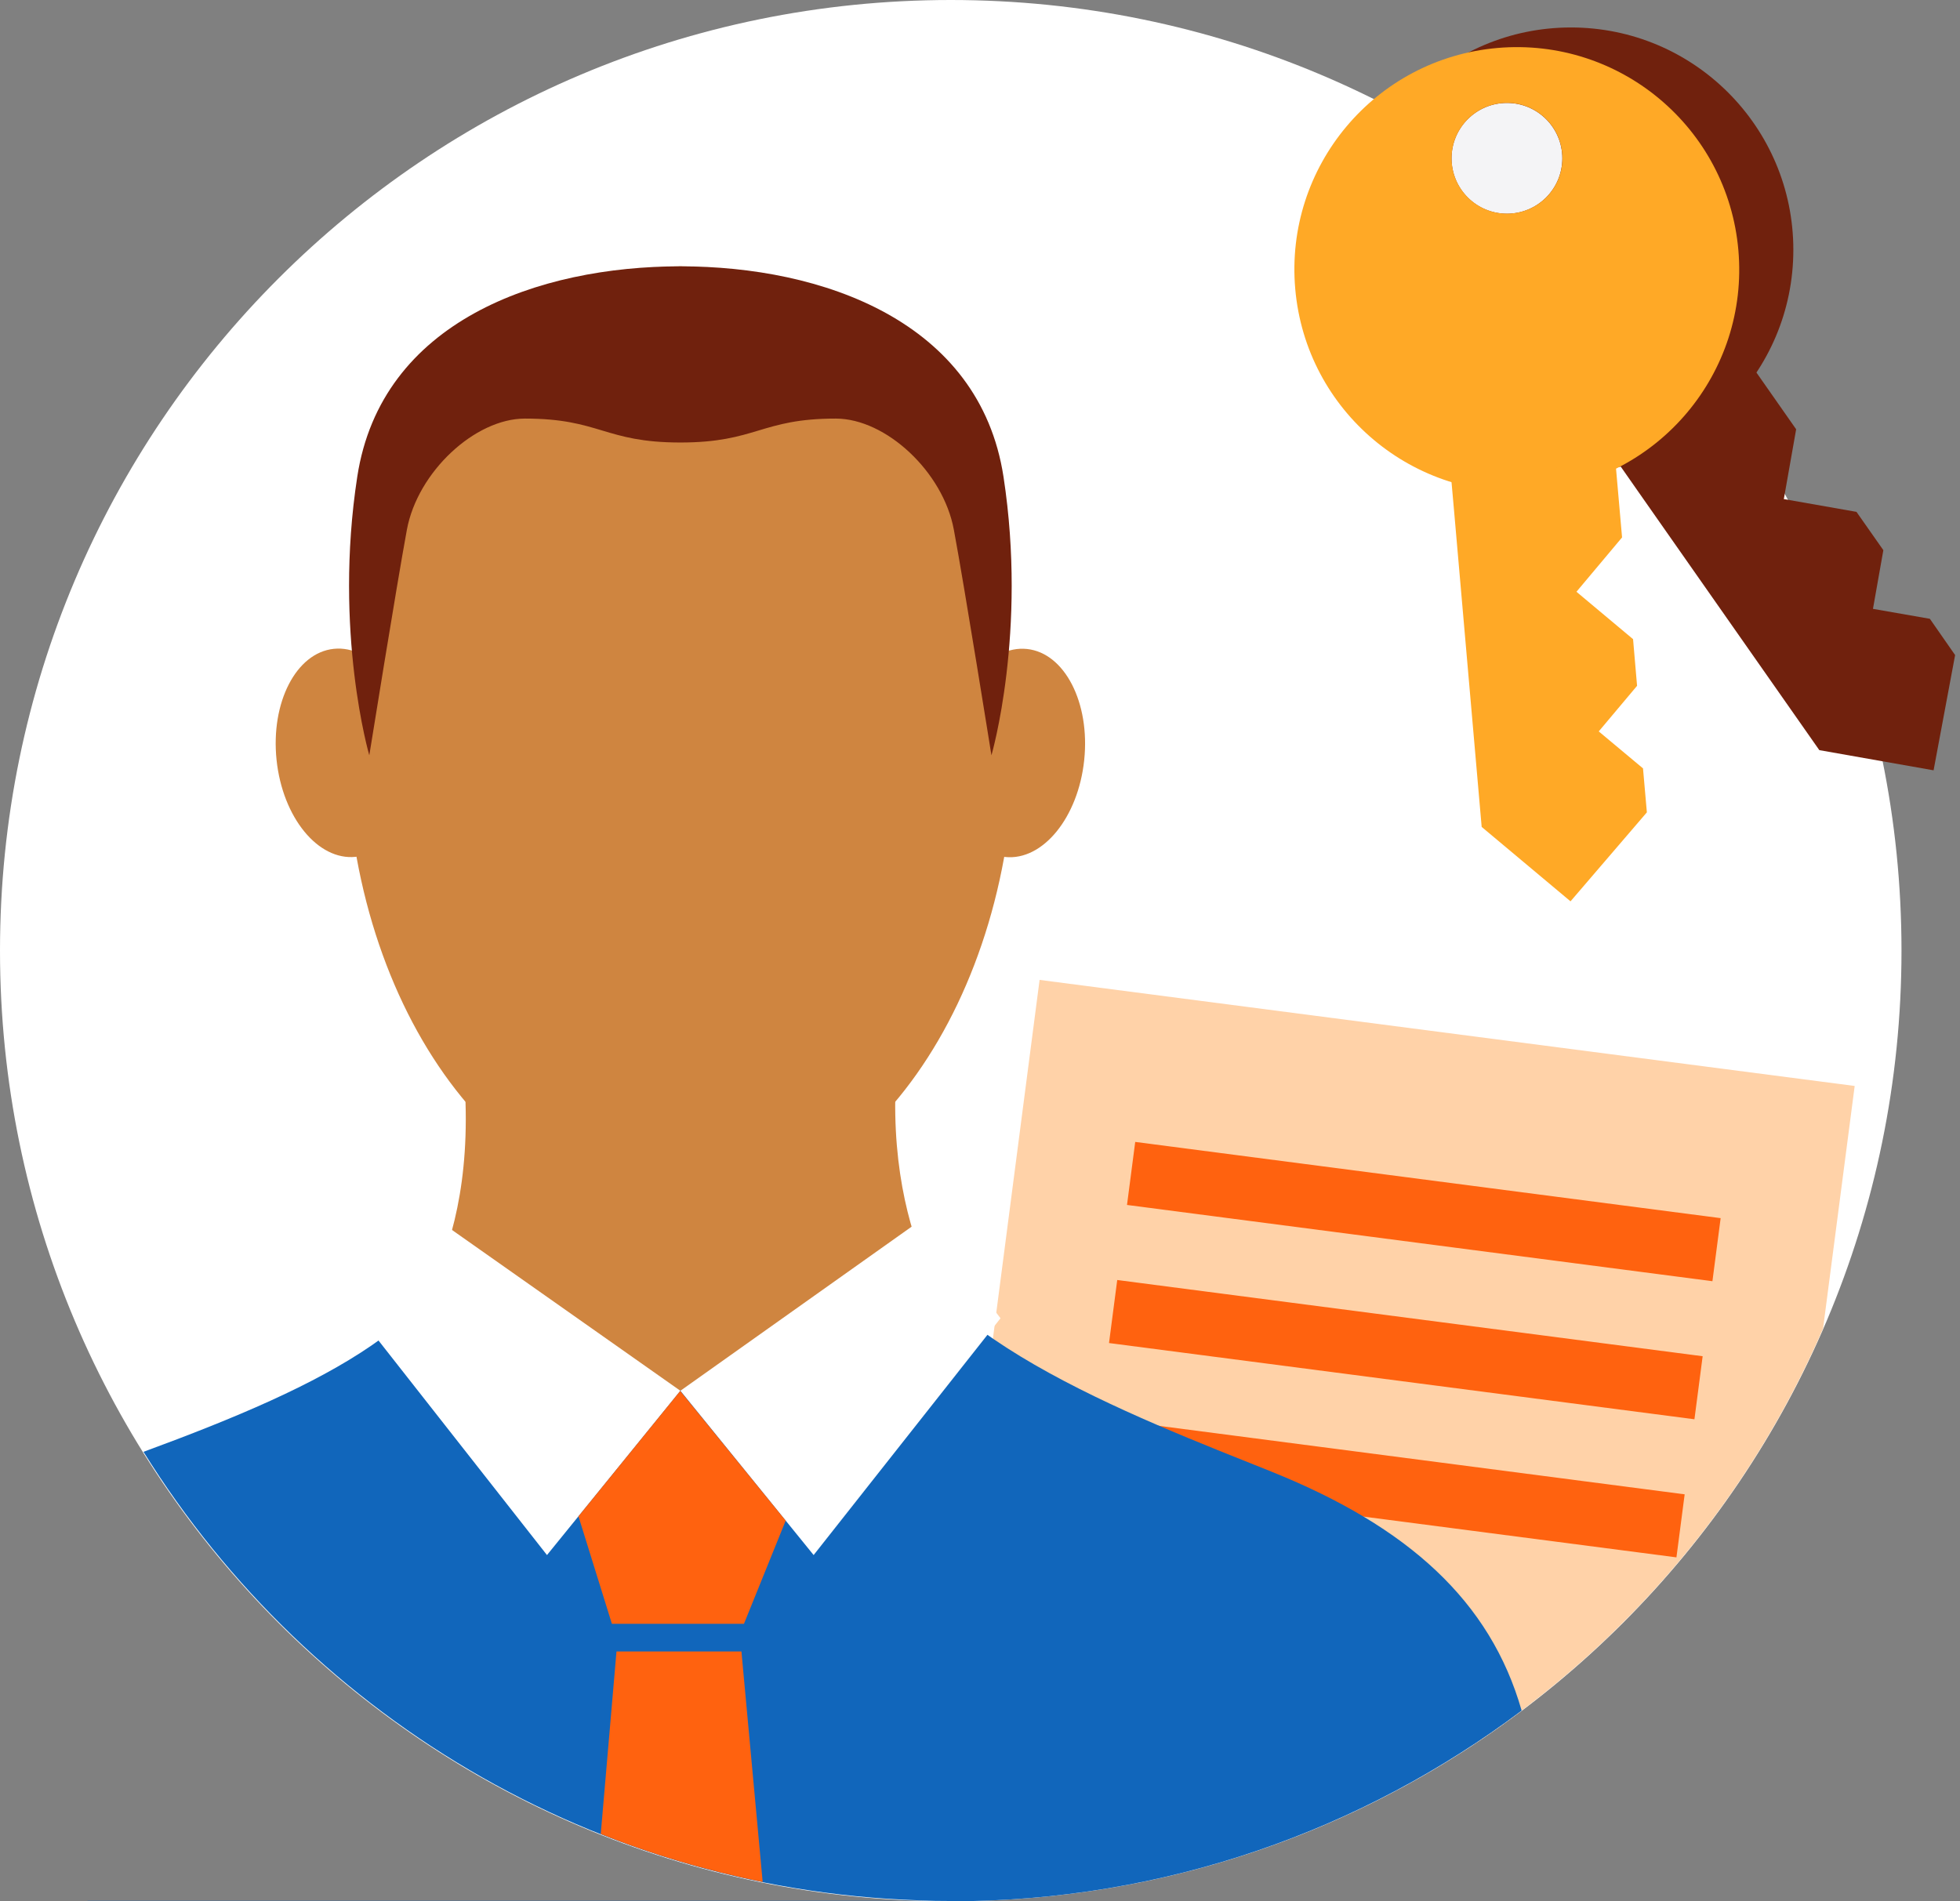 <svg viewBox="0 0 67 65" fill="none" xmlns="http://www.w3.org/2000/svg">
<rect x="0" y="0" width="67" height="65" fill="#808080" stroke="none"/>
<path d="M32.5 65C50.449 65 65 50.449 65 32.5C65 14.551 50.449 0 32.5 0C14.551 0 0 14.551 0 32.5C0 50.449 14.551 65 32.5 65Z" fill="white"/>
<path d="M62.319 45.419L63.4 37.126L35.537 33.5L32.439 57.307L50.365 59.643C55.611 56.179 59.795 51.248 62.319 45.419Z" fill="#FFD2A8"/>
<path d="M58.818 41.645L38.806 39.039L38.525 41.194L58.537 43.801L58.818 41.645Z" fill="#FF620F"/>
<path d="M58.203 46.366L38.191 43.76L37.91 45.915L57.922 48.521L58.203 46.366Z" fill="#FF620F"/>
<path d="M57.588 51.087L37.577 48.48L37.296 50.636L57.307 53.242L57.588 51.087Z" fill="#FF620F"/>
<path d="M43.494 50.324C38.837 48.45 30.839 45.49 30.387 41.102C29.935 36.72 30.387 31.881 30.387 31.881H16.098C16.098 31.881 16.549 36.715 16.098 41.102C15.686 45.089 11.177 47.328 4.905 49.634C10.639 58.85 20.851 64.985 32.505 64.985H2.991V65H32.5C39.828 65 46.581 62.568 52.015 58.48C50.944 54.732 48.13 52.193 43.494 50.324Z" fill="#1166BB"/>
<path d="M33.023 45.591L23.187 47.552L13.487 45.769C13.487 45.769 16.661 42.991 15.762 35.765H30.712C29.991 42.453 33.023 45.591 33.023 45.591Z" fill="#CF8540"/>
<path d="M23.257 41.453C29.567 41.453 34.683 34.212 34.683 25.279C34.683 16.346 29.567 9.105 23.257 9.105C16.947 9.105 11.832 16.346 11.832 25.279C11.832 34.212 16.947 41.453 23.257 41.453Z" fill="#CF8540"/>
<path d="M37.062 25.986C37.268 24.023 36.393 22.322 35.107 22.187C33.821 22.052 32.612 23.534 32.406 25.498C32.2 27.462 33.075 29.163 34.361 29.298C35.647 29.433 36.856 27.95 37.062 25.986Z" fill="#CF8540"/>
<path d="M12.155 29.293C13.441 29.158 14.316 27.456 14.11 25.493C13.904 23.529 12.695 22.047 11.409 22.182C10.123 22.317 9.248 24.018 9.454 25.981C9.66 27.945 10.869 29.427 12.155 29.293Z" fill="#CF8540"/>
<path d="M34.303 16.296C33.485 10.979 28.107 9.105 23.258 9.105C18.408 9.105 13.03 10.974 12.213 16.296C11.395 21.613 12.624 25.822 12.624 25.822C12.624 25.822 13.548 20.069 13.909 18.109C14.274 16.138 16.23 14.31 17.946 14.31C20.51 14.31 20.658 15.128 23.258 15.128C25.858 15.128 26.005 14.31 28.569 14.31C30.286 14.31 32.241 16.133 32.606 18.109C32.972 20.069 33.891 25.822 33.891 25.822C33.891 25.822 35.12 21.613 34.303 16.296Z" fill="#70210D"/>
<path d="M31.586 41.636L34.201 45.068L27.813 53.163L23.258 47.547L31.586 41.636Z" fill="white"/>
<path d="M15.052 41.768L12.441 45.195L18.698 53.163L23.258 47.547L15.052 41.768Z" fill="white"/>
<path d="M23.253 47.552L19.774 51.838L20.917 55.514H25.431L26.858 51.985L23.253 47.552Z" fill="#FF620F"/>
<path d="M26.071 64.34L25.345 56.459H21.074L20.536 62.7C22.308 63.406 24.157 63.954 26.071 64.34Z" fill="#FF620F"/>
<path d="M53.701 16.143C57.899 16.143 61.303 12.74 61.303 8.541C61.303 4.343 57.899 0.939 53.701 0.939C49.502 0.939 46.099 4.343 46.099 8.541C46.099 12.74 49.502 16.143 53.701 16.143Z" fill="#70210D"/>
<path d="M55.966 16.758L62.191 25.645L66.097 26.335L66.833 22.395L65.97 21.155L64.025 20.815L64.38 18.809L63.461 17.499L60.978 17.062L61.399 14.676L59.927 12.573L55.306 15.813L55.966 16.758Z" fill="#70210D"/>
<path d="M51.512 7.307C52.558 7.307 53.406 6.459 53.406 5.413C53.406 4.367 52.558 3.519 51.512 3.519C50.466 3.519 49.618 4.367 49.618 5.413C49.618 6.459 50.466 7.307 51.512 7.307Z" fill="#F4F4F6"/>
<path d="M51.187 1.64C47.003 2.006 43.91 5.693 44.276 9.877C44.642 14.061 48.328 17.154 52.513 16.788C56.697 16.423 59.79 12.736 59.424 8.552C59.058 4.367 55.372 1.275 51.187 1.64ZM51.68 7.297C50.639 7.389 49.72 6.617 49.628 5.576C49.537 4.535 50.309 3.616 51.35 3.524C52.391 3.433 53.31 4.205 53.401 5.246C53.493 6.287 52.721 7.206 51.68 7.297Z" fill="#FFA926"/>
<path d="M49.705 17.459L50.649 28.27L53.686 30.814L56.296 27.772L56.164 26.269L54.651 25.005L55.961 23.446L55.824 21.851L53.889 20.231L55.448 18.373L55.224 15.818L49.603 16.311L49.705 17.459Z" fill="#FFA926"/>
</svg>
